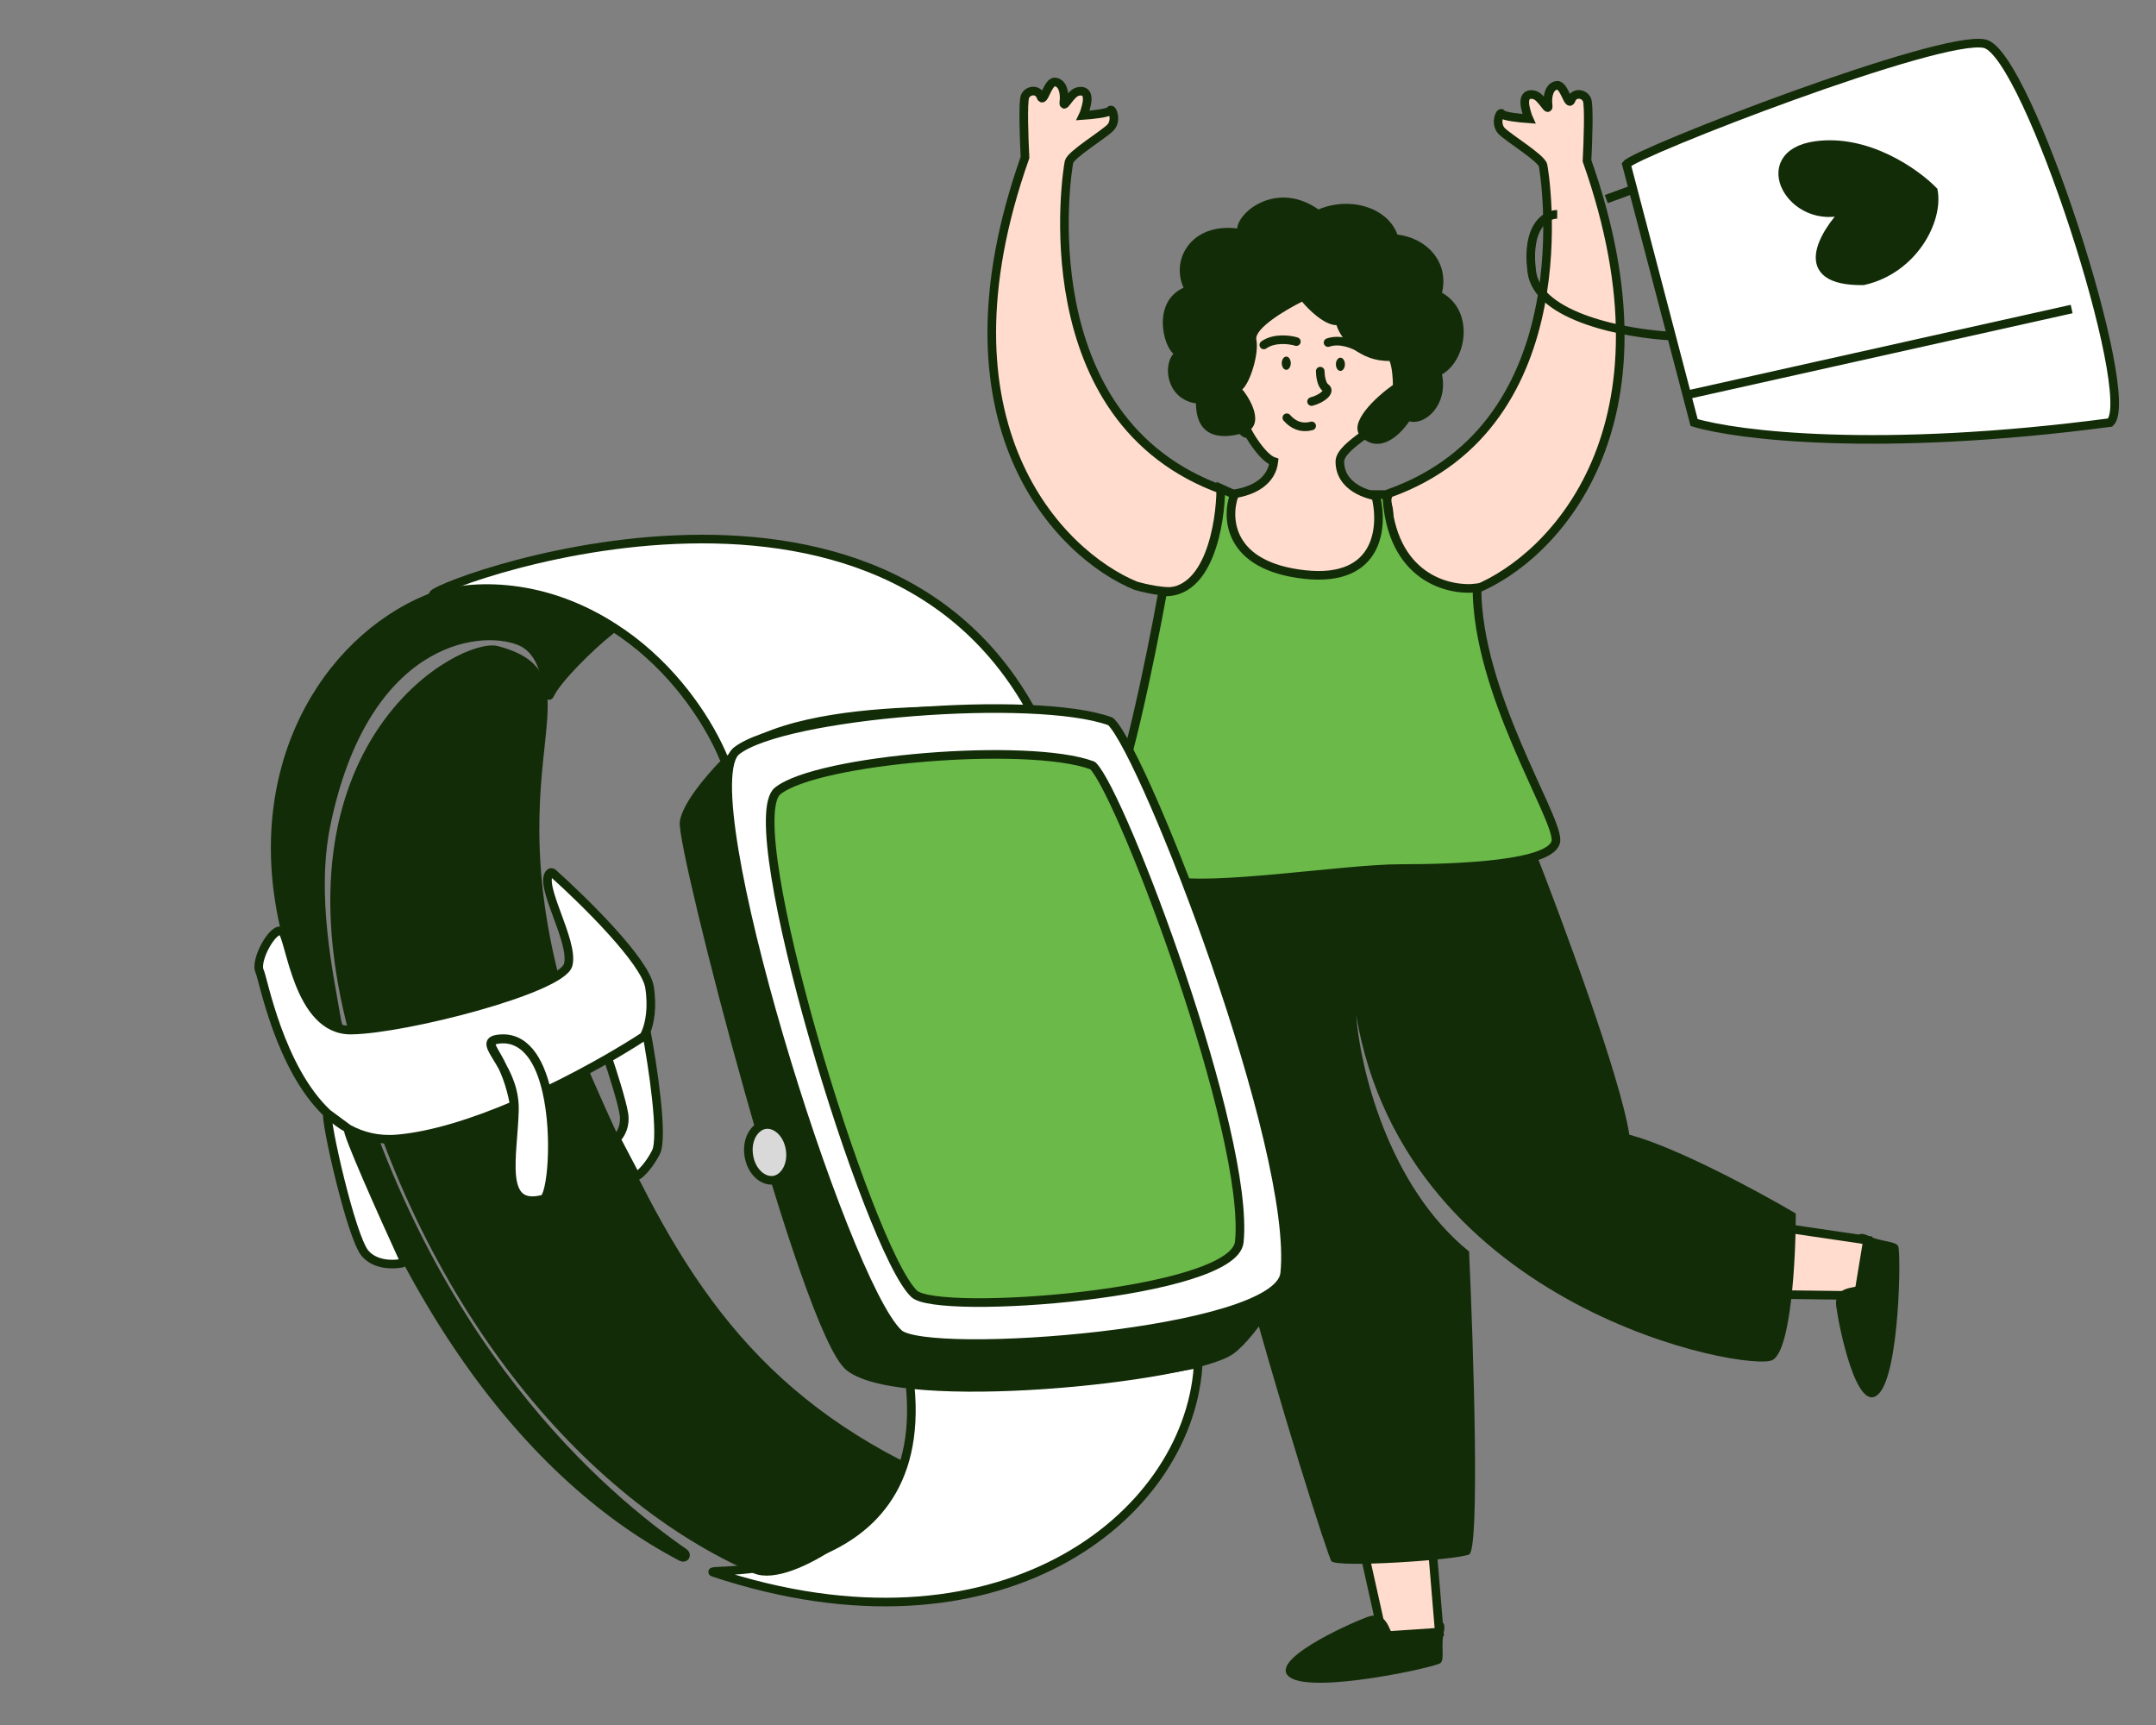 <svg width="100" height="80" viewBox="0 0 100 80" fill="none" xmlns="http://www.w3.org/2000/svg">
<rect x="0" y="0" width="100" height="80" fill="#808080" stroke="none"/>
<g clip-path="url(#clip0_1592_7882)">
<path d="M66.757 75.691L66.411 71.537L63.263 71.941L64.138 75.868L66.757 75.691Z" fill="#FFDCCD" stroke="#132C08" stroke-width="0.4"/>
<path d="M66.962 75.716C67.072 75.233 66.877 75.2 66.766 75.245L66.623 75.576C66.557 75.729 64.787 75.841 64.604 75.766C64.421 75.691 64.351 74.641 63.398 74.999C62.444 75.357 58.697 77.059 59.851 77.804C61.005 78.55 66.611 77.314 66.814 77.127C67.018 76.94 66.824 76.32 66.962 75.716Z" fill="#132C08"/>
<path d="M86.618 57.517L82.456 56.904L82.136 60.033L86.195 60.084L86.618 57.517Z" fill="#FFDCCD" stroke="#132C08" stroke-width="0.4"/>
<path d="M86.688 57.325C86.238 57.109 86.162 57.29 86.18 57.407L86.473 57.621C86.609 57.719 86.316 59.452 86.2 59.612C86.085 59.771 85.037 59.599 85.171 60.6C85.306 61.602 86.125 65.604 87.121 64.66C88.116 63.717 88.178 58.028 88.041 57.789C87.904 57.55 87.25 57.596 86.688 57.325Z" fill="#132C08"/>
<path d="M75.572 52.622C75.153 49.925 72.431 42.597 71.123 39.27L54.608 40.281C52.698 44.455 61.491 72.093 61.753 72.404C62.015 72.715 67.511 72.353 68.139 72.093C68.642 71.886 68.349 62.638 68.139 58.041C64.37 54.992 63.079 49.476 62.905 47.099C65.234 60.763 81.147 63.667 82.22 63.071C83.078 62.593 83.293 58.343 83.293 56.278C81.653 55.31 77.812 53.224 75.572 52.622Z" fill="#132C08"/>
<path d="M68.479 27.317C72.013 25.857 77.985 19.84 73.609 7.457C73.653 6.619 73.714 4.88 73.609 4.631C73.478 4.32 73.007 4.268 72.876 4.631C72.746 4.994 72.562 3.931 72.222 3.957C71.882 3.983 71.751 4.424 71.803 4.864C71.856 5.305 71.515 4.475 71.149 4.398C70.783 4.32 70.626 4.553 70.783 5.124C70.845 5.349 70.884 5.462 70.907 5.51C70.496 5.482 69.718 5.4 69.657 5.279C69.579 5.124 69.317 5.746 69.657 6.083C69.997 6.42 71.489 7.327 71.568 7.665C71.646 8.002 73.531 19.643 64.423 22.884L64.161 23.506L64.423 26.565L66.7 27.576L68.479 27.317Z" fill="#FFDCCD" stroke="#132C08" stroke-width="0.4"/>
<path d="M52.671 27.162C49.138 25.702 43.166 19.685 47.542 7.302C47.498 6.464 47.437 4.725 47.542 4.476C47.672 4.165 48.144 4.113 48.274 4.476C48.405 4.839 48.589 3.776 48.929 3.802C49.269 3.828 49.4 4.269 49.347 4.709C49.295 5.15 49.635 4.32 50.002 4.243C50.368 4.165 50.525 4.398 50.368 4.969C50.306 5.194 50.267 5.307 50.243 5.355C50.654 5.327 51.432 5.245 51.494 5.124C51.572 4.969 51.834 5.591 51.494 5.928C51.153 6.265 49.661 7.172 49.583 7.509C49.505 7.847 47.62 19.488 56.728 22.729L56.99 23.351L56.728 26.41C56.728 26.41 55.422 27.334 54.451 27.422C53.751 27.484 52.671 27.162 52.671 27.162Z" fill="#FFDCCD" stroke="#132C08" stroke-width="0.4"/>
<path d="M62.146 21.406C62.146 22.589 63.437 22.988 64.082 23.04C64.344 23.187 64.71 23.859 64.082 25.373C63.297 27.266 60.863 27.006 60.13 26.981C59.398 26.955 57.644 26.306 56.964 24.958C56.283 23.61 57.199 22.936 57.199 22.91C58.141 22.78 58.979 22.314 59.084 21.406C58.644 21.261 58.115 20.464 57.906 20.084C57.548 20.343 56.911 18.503 56.676 17.543C56.55 14.888 59.014 13.654 60.261 13.369C61.413 13.576 63.899 14.266 64.632 15.365C65.548 16.739 64.92 18.321 64.632 18.995C64.344 19.669 62.146 20.628 62.146 21.406Z" fill="#FFDCCD" stroke="#132C08" stroke-width="0.4"/>
<ellipse cx="0.209" cy="0.307" rx="0.209" ry="0.307" transform="matrix(-1 0 0 1 62.38 16.588)" fill="#132C08"/>
<ellipse cx="0.209" cy="0.307" rx="0.209" ry="0.307" transform="matrix(-1 0 0 1 59.869 16.537)" fill="#132C08"/>
<path d="M60.128 15.842C59.829 15.75 59.108 15.651 58.618 15.996" stroke="#132C08" stroke-width="0.4" stroke-linecap="round"/>
<path d="M63.093 16.151C62.832 15.981 62.168 15.69 61.599 15.887" stroke="#132C08" stroke-width="0.4" stroke-linecap="round"/>
<path d="M61.235 17.214C61.237 17.416 61.29 17.852 61.485 17.981C61.729 18.142 61.339 18.491 60.833 18.622" stroke="#132C08" stroke-width="0.4" stroke-linecap="round"/>
<path d="M59.686 19.374C59.955 19.687 60.34 19.885 60.837 19.752" stroke="#132C08" stroke-width="0.4" stroke-linecap="round"/>
<path d="M63.14 20.265C62.47 19.642 63.838 18.398 64.606 17.854C64.606 17.603 64.574 17.029 64.449 16.739C63.062 16.765 62.198 15.753 61.989 15.079C61.423 15.079 60.689 14.353 60.392 13.99C59.642 14.362 58.167 15.235 58.272 15.753C58.403 16.402 57.984 17.75 57.618 18.061C57.749 18.191 58.743 19.539 57.853 20.031C55.812 20.68 55.472 19.539 55.472 18.709C54.111 18.502 53.928 16.972 54.425 16.402C53.954 16.039 53.43 14.016 54.896 13.342C54.294 12.02 55.262 10.335 57.382 10.594C57.461 9.764 59.267 8.39 61.151 9.712C62.643 9.09 64.37 9.635 64.815 10.879C66.15 11.035 67.223 12.124 66.883 13.576C68.401 14.431 68.034 16.713 66.883 17.361C67.171 18.787 66.098 19.746 65.365 19.539C64.894 20.239 63.978 21.043 63.14 20.265Z" fill="#132C08"/>
<path d="M64.318 22.936C64.506 26.794 67.188 27.43 68.506 27.266C68.506 32.114 72.196 37.792 72.17 38.959C72.144 40.126 67.511 40.281 64.946 40.281C62.381 40.281 56.178 41.292 54.215 40.825C52.253 40.359 50.316 39.14 51.31 37.792C52.106 36.714 53.387 30.446 53.928 27.447C56.063 27.592 56.615 24.31 56.623 22.651L57.252 22.936C56.859 24.008 56.958 26.249 60.497 26.643C64.035 27.038 64.17 24.336 63.795 22.936H64.318Z" fill="#6BB949" stroke="#132C08" stroke-width="0.4"/>
<path d="M97.877 19.596C87.129 21.014 80.532 20.186 78.577 19.596L78.241 18.314L77.841 16.786L77.526 15.586L76.046 9.94L75.742 8.781L75.438 7.622C75.851 7.077 90.086 1.54 92.068 2.031C94.05 2.522 99.171 18.368 97.877 19.596Z" fill="white"/>
<path d="M78.241 18.314L78.577 19.596C80.532 20.186 87.129 21.014 97.877 19.596C99.171 18.368 94.05 2.522 92.068 2.031C90.086 1.54 75.851 7.077 75.438 7.622L75.742 8.781M78.241 18.314L96.088 14.332M78.241 18.314L77.841 16.786L77.526 15.586M77.526 15.586L76.046 9.94L75.742 8.781M77.526 15.586C75.48 15.48 71.321 14.735 71.048 12.604C70.776 10.473 71.72 9.94 72.226 9.94M75.742 8.781L74.503 9.234" stroke="#132C08" stroke-width="0.4"/>
<path d="M84.221 6.749C86.622 6.422 88.856 8.013 89.673 8.849C89.93 10.222 88.737 12.504 86.424 13.022C83.208 13.066 84.57 10.84 85.653 9.722C83.12 10.595 81.22 7.158 84.221 6.749Z" fill="#132C08" stroke="#132C08" stroke-width="0.4"/>
<path d="M20.266 27.577C27.894 26.183 32.293 32.061 33.581 35.188C33.619 35.281 33.739 35.304 33.812 35.235C37.205 32.014 48.055 33.334 47.737 32.774C39.808 18.815 17.95 28 20.266 27.577Z" fill="white"/>
<path d="M33.096 72.925C46.315 77.311 55.047 70.397 55.566 63.417C55.573 63.329 55.491 63.26 55.404 63.276C45.939 65.041 42.178 63.899 42.213 64.254C43.164 73.846 32.294 72.659 33.096 72.925Z" fill="white"/>
<path d="M20.266 27.577C27.894 26.183 32.293 32.061 33.581 35.188C33.619 35.281 33.739 35.304 33.812 35.235C37.205 32.014 48.055 33.334 47.737 32.774C39.808 18.815 17.95 28 20.266 27.577Z" stroke="#132C08" stroke-width="0.4" stroke-linecap="round"/>
<path d="M33.096 72.925C46.315 77.311 55.047 70.397 55.566 63.417C55.573 63.329 55.491 63.26 55.404 63.276C45.939 65.041 42.178 63.899 42.213 64.254C43.164 73.846 32.294 72.659 33.096 72.925Z" stroke="#132C08" stroke-width="0.4" stroke-linecap="round"/>
<path d="M31.73 38.119C31.852 37.363 32.833 36.187 33.508 35.482C33.6 35.386 33.786 35.459 33.79 35.592C33.911 39.366 39.41 59.995 41.501 61.462C44.5 63.567 58.611 60.701 59.319 59.709C59.765 59.086 58.148 61.858 57.092 62.62C55.281 63.927 41.81 65.319 39.392 63.392C37.343 61.759 31.552 39.218 31.73 38.119Z" fill="#132C08" stroke="#132C08" stroke-width="0.4" stroke-linecap="round"/>
<path d="M34.165 34.822C36.358 33.104 47.98 32.184 51.485 33.448C51.502 33.454 51.513 33.46 51.525 33.472C53.132 35.038 60.192 53.285 59.587 59.056C59.293 61.857 42.988 63.05 41.683 61.842C39.125 59.472 31.967 36.545 34.165 34.822Z" fill="white" stroke="#132C08" stroke-width="0.4" stroke-linecap="round"/>
<path d="M36.07 36.681C37.916 35.198 47.697 34.404 50.653 35.493C50.67 35.499 50.682 35.505 50.694 35.518C52.052 36.887 57.991 52.621 57.481 57.599C57.234 60.017 43.501 61.047 42.402 60.004C40.248 57.958 34.219 38.168 36.07 36.681Z" fill="#6BB949" stroke="#132C08" stroke-width="0.4" stroke-linecap="round"/>
<path d="M34.731 53.594C34.849 54.354 35.403 54.808 35.889 54.732C36.375 54.657 36.765 54.056 36.647 53.296C36.529 52.537 35.975 52.083 35.489 52.158C35.003 52.234 34.613 52.834 34.731 53.594Z" fill="#D9D9D9" stroke="#132C08" stroke-width="0.4"/>
<path d="M27.245 49.997C30.736 57.983 33.932 63.911 41.735 67.917C41.789 67.945 41.82 68.004 41.805 68.063C41.268 70.205 36.656 73.483 35.026 72.775C27.245 69.392 19.494 60.453 16.257 47.386C12.995 34.218 21.523 29.748 23.058 30.16C28.249 31.556 21.632 35.715 27.245 49.997Z" fill="#132C08"/>
<path d="M25.523 32.18C25.81 31.541 27.334 30.003 28.31 29.238C28.384 29.18 28.38 29.066 28.3 29.015C25.05 26.927 21.585 27.058 19.88 27.755C15.088 29.715 11.39 35.695 13.257 43.257C17.216 59.288 24.238 68.357 31.618 72.208C31.766 72.285 31.872 72.109 31.735 72.014C28.125 69.512 19.564 62.496 15.633 47.386C15.247 45.128 14.451 41.524 15.128 38.239C16.886 29.715 22.103 28.96 24.068 29.715C25.612 30.309 25.281 32.717 25.523 32.18Z" fill="#132C08"/>
<path d="M27.245 49.997C30.736 57.983 33.932 63.911 41.735 67.917C41.789 67.945 41.82 68.004 41.805 68.063C41.268 70.205 36.656 73.483 35.026 72.775C27.245 69.392 19.494 60.453 16.257 47.386C12.995 34.218 21.523 29.748 23.058 30.16C28.249 31.556 21.632 35.715 27.245 49.997Z" stroke="#132C08" stroke-width="0.4" stroke-linecap="round"/>
<path d="M25.523 32.18C25.81 31.541 27.334 30.003 28.31 29.238C28.384 29.18 28.38 29.066 28.3 29.015C25.05 26.927 21.585 27.058 19.88 27.755C15.088 29.715 11.39 35.695 13.257 43.257C17.216 59.288 24.238 68.357 31.618 72.208C31.766 72.285 31.872 72.109 31.735 72.014C28.125 69.512 19.564 62.496 15.633 47.386C15.247 45.128 14.451 41.524 15.128 38.239C16.886 29.715 22.103 28.96 24.068 29.715C25.612 30.309 25.281 32.717 25.523 32.18Z" stroke="#132C08" stroke-width="0.4" stroke-linecap="round"/>
<path d="M30.126 45.781C29.939 44.588 27.104 41.798 25.648 40.494C25.607 40.458 25.548 40.448 25.508 40.484C24.942 40.996 26.64 43.655 26.354 44.742C26.057 45.87 18.781 47.741 16.287 47.771C13.792 47.801 13.465 43.465 13.079 43.197C12.693 42.93 11.802 44.534 12.04 45.039C12.212 45.404 12.96 49.54 15.188 51.635C15.069 51.935 16.287 57.393 16.94 58.136C17.402 58.661 18.178 58.668 18.625 58.587C18.708 58.572 18.75 58.483 18.715 58.407C17.774 56.354 16.042 52.484 16.149 52.345C16.804 52.706 17.558 52.895 18.425 52.82C20.078 52.677 22.013 52.047 23.858 51.26C23.861 51.343 23.862 51.427 23.86 51.513C23.8 53.622 23.147 56.146 25.196 55.611C25.569 55.514 25.85 52.718 25.351 50.582C26.391 50.083 27.365 49.56 28.196 49.083C28.404 49.695 28.843 51.068 28.938 51.661C29.02 52.17 28.816 52.556 28.656 52.743C28.616 52.791 28.602 52.859 28.632 52.915L29.437 54.448C29.473 54.516 29.557 54.54 29.617 54.492C29.813 54.337 30.134 54.001 30.423 53.443C30.78 52.754 30.274 49.414 29.976 47.83C30.128 47.446 30.276 46.736 30.126 45.781Z" fill="white"/>
<path d="M29.976 47.83C30.128 47.446 30.276 46.736 30.126 45.781C29.939 44.588 27.104 41.798 25.648 40.494C25.607 40.458 25.548 40.448 25.508 40.484C24.942 40.996 26.64 43.655 26.354 44.742C26.057 45.87 18.781 47.741 16.287 47.771C13.792 47.801 13.465 43.465 13.079 43.197C12.693 42.93 11.802 44.534 12.04 45.039C12.212 45.404 12.96 49.54 15.188 51.635M29.976 47.83C29.941 47.919 29.906 47.991 29.874 48.044C29.864 48.06 29.851 48.073 29.835 48.084C29.398 48.369 28.84 48.712 28.196 49.083M29.976 47.83C30.274 49.414 30.78 52.754 30.423 53.443C30.134 54.001 29.813 54.337 29.617 54.492C29.557 54.54 29.473 54.516 29.437 54.448L28.632 52.915C28.602 52.859 28.616 52.791 28.656 52.743C28.816 52.556 29.02 52.17 28.938 51.661C28.843 51.068 28.404 49.695 28.196 49.083M28.196 49.083C27.365 49.56 26.391 50.083 25.351 50.582M15.188 51.635C15.069 51.935 16.287 57.393 16.94 58.136C17.402 58.661 18.178 58.668 18.625 58.587C18.708 58.572 18.75 58.483 18.715 58.407C17.774 56.354 16.042 52.484 16.149 52.345M15.188 51.635C15.482 51.911 15.802 52.153 16.149 52.345M15.188 51.635L16.149 52.345M16.149 52.345C16.804 52.706 17.558 52.895 18.425 52.82C20.078 52.677 22.013 52.047 23.858 51.26M25.351 50.582C25.85 52.718 25.569 55.514 25.196 55.611C23.147 56.146 23.8 53.622 23.86 51.513C23.862 51.427 23.861 51.343 23.858 51.26M25.351 50.582C25.016 49.15 24.331 48.014 23.087 48.187C22.062 48.329 23.769 49.319 23.858 51.26M25.351 50.582C24.704 47.815 23.215 48.153 22.875 48.256C22.85 48.264 22.828 48.278 22.815 48.3C22.614 48.636 23.478 49.129 23.858 51.26" stroke="#132C08" stroke-width="0.4" stroke-linecap="round"/>
</g>
<defs>
<clipPath id="clip0_1592_7882">
<rect width="100" height="80" fill="white"/>
</clipPath>
</defs>
</svg>
